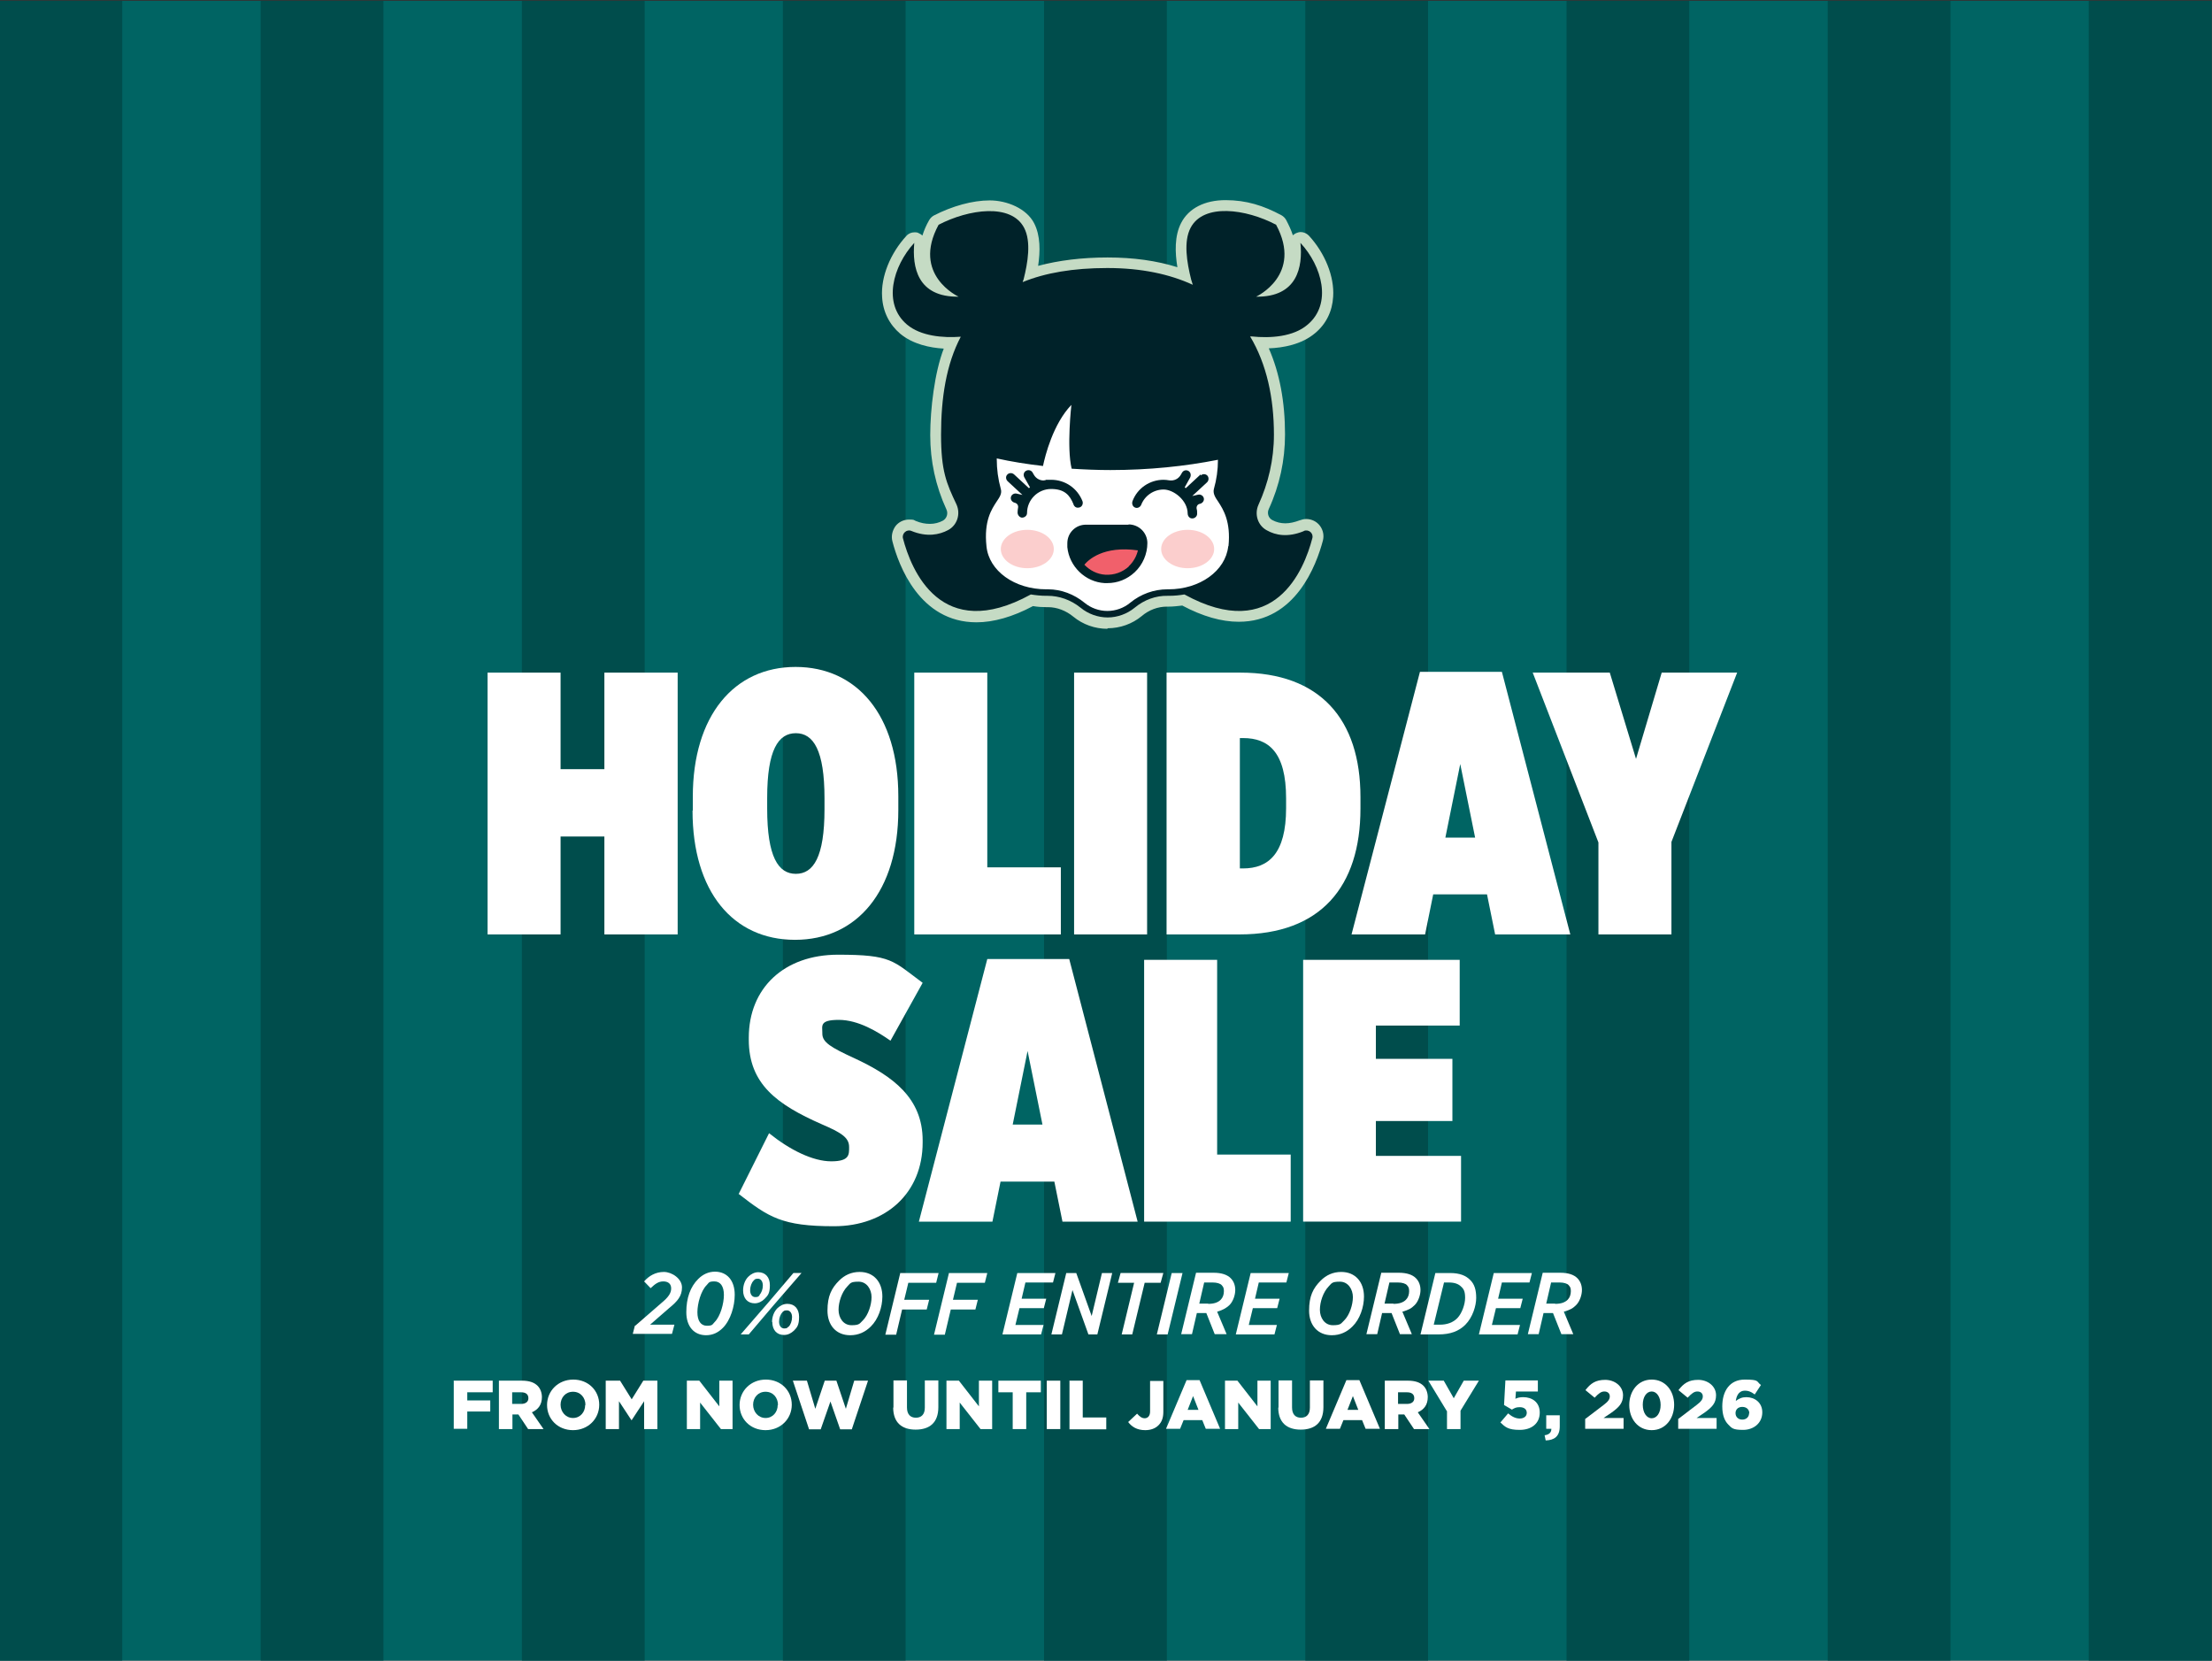 <svg viewBox="0 0 818 614" version="1.1" xmlns="http://www.w3.org/2000/svg">
  <rect x="0" y="0" width="818" height="614" fill="#333333" stroke="none"/>
  <defs>
    <style>
      .cls-1 {
        fill: #fbcecd;
      }

      .cls-2 {
        fill: #fff;
      }

      .cls-3 {
        fill: #f1606b;
      }

      .cls-4 {
        fill: #006463;
      }

      .cls-5 {
        fill: #c5dbc4;
      }

      .cls-6 {
        fill: #004d4c;
      }

      .cls-7 {
        fill: #002229;
      }
    </style>
  </defs>
  
  <g>
    <g id="Layer_1">
      <rect height="614" width="818" y=".3" x="-.2" class="cls-4"></rect>
      <rect height="614" width="45.4" y=".3" x="772.4" class="cls-6"></rect>
      <rect height="614" width="45.4" y=".3" x="675.9" class="cls-6"></rect>
      <rect height="614" width="45.4" y=".3" x="579.3" class="cls-6"></rect>
      <rect height="614" width="45.4" y=".3" x="482.7" class="cls-6"></rect>
      <rect height="614" width="45.4" y=".3" x="386.1" class="cls-6"></rect>
      <rect height="614" width="45.4" y=".3" x="289.5" class="cls-6"></rect>
      <rect height="614" width="45.4" y=".3" x="193" class="cls-6"></rect>
      <rect height="614" width="45.4" y=".3" x="96.4" class="cls-6"></rect>
      <rect height="614" width="45.4" y=".3" x="-.2" class="cls-6"></rect>
      <g>
        <path d="M234.9,490.2l9.9-8.6c2.4-2,3.4-3.5,3.4-5.2s-1.1-2.6-2.9-2.6-3,.9-4.7,2.5l-2.4-2.5c1.8-2.1,4.3-3.5,7.3-3.5s6.7,2.5,6.7,5.7-1.6,5.1-4.8,7.7l-7,6.1h9l-.9,3.4h-14.5l.8-3.1Z" class="cls-2"></path>
        <path d="M271.7,478.8c0,4.1-1.5,9.3-4.4,12.2-1.7,1.7-3.7,2.7-6.2,2.7-4.4,0-7.3-3.2-7.3-8.5s1.5-9.4,4.4-12.3c1.7-1.7,3.8-2.7,6.2-2.7,4.4,0,7.3,3.2,7.3,8.5ZM264.3,488.8c2.1-2.1,3.4-6.8,3.4-10s-1.3-5-3.5-5-2,.5-2.9,1.4c-2.1,2.1-3.4,6.8-3.4,10s1.3,5,3.5,5,2-.5,2.9-1.4Z" class="cls-2"></path>
        <path d="M284.3,481.4l9.1-10.7h3l-10.4,12-9.1,10.7h-3l10.4-12ZM274.8,477.1c0-1.9.7-3.9,2-5.1.9-.9,2.2-1.6,3.6-1.6,2.6,0,4.3,1.8,4.3,4.8s-.7,3.8-2,5.1c-.9.9-2.2,1.6-3.6,1.6-2.6,0-4.3-1.8-4.3-4.8ZM280.8,478.9c.8-.9,1.3-2.2,1.3-3.6s-.7-2.5-1.8-2.5-1.2.3-1.6.7c-.8.8-1.3,2.2-1.3,3.6s.7,2.5,1.9,2.5,1.1-.3,1.6-.6ZM285.5,488.8c0-1.9.7-3.8,2-5.1,1-.9,2.1-1.6,3.7-1.6,2.6,0,4.3,1.8,4.3,4.8s-.7,3.9-1.9,5.1c-1,.9-2.1,1.6-3.7,1.6-2.6,0-4.3-1.8-4.3-4.8ZM291.6,490.6c.8-.8,1.3-2.2,1.3-3.6s-.7-2.5-1.9-2.5-1.1.3-1.6.6c-.8.9-1.3,2.2-1.3,3.6s.7,2.5,1.9,2.5,1.1-.3,1.6-.7Z" class="cls-2"></path>
        <path d="M326.3,479.4c0,3.9-1.5,8.4-4.3,11.1-2,2-4.5,3.2-7.6,3.2-5.2,0-8.4-3.7-8.4-9.1s1.5-8.3,4.3-11.1c2-2,4.5-3.2,7.6-3.2,5.2,0,8.4,3.7,8.4,9.1ZM319.1,488.2c2-2,3.2-5.8,3.2-8.6s-1.7-5.7-4.8-5.7-3,.6-4.2,1.8c-2,2.1-3.2,5.7-3.2,8.6s1.7,5.7,4.8,5.7,3-.7,4.2-1.8Z" class="cls-2"></path>
        <path d="M332.8,470.7h14.3l-.9,3.6h-10.3l-1.5,6.3h9.2l-.9,3.6h-9.1l-2.2,9.3h-4l5.5-22.7Z" class="cls-2"></path>
        <path d="M350.8,470.7h14.3l-.9,3.6h-10.3l-1.5,6.3h9.2l-.9,3.6h-9.1l-2.2,9.3h-4l5.5-22.7Z" class="cls-2"></path>
        <path d="M376.2,470.7h14.1l-.9,3.5h-10.2l-1.4,6h9.1l-.9,3.5h-9l-1.5,6.2h10.4l-.9,3.5h-14.3l5.5-22.7Z" class="cls-2"></path>
        <path d="M394.3,470.7h3.7l5.7,15.9,3.8-15.9h3.8l-5.5,22.7h-3.3l-5.9-16.4-3.9,16.4h-3.9l5.5-22.7Z" class="cls-2"></path>
        <path d="M419.3,474.3h-5.9l1-3.6h15.8l-1,3.6h-5.9l-4.6,19.1h-3.9l4.6-19.1Z" class="cls-2"></path>
        <path d="M433.3,470.7h4l-5.5,22.7h-4l5.5-22.7Z" class="cls-2"></path>
        <path d="M446,485.5h-3.4l-1.8,7.8h-4l5.5-22.7h6.5c2.9,0,5,.7,6.3,2,1.1,1.1,1.7,2.6,1.7,4.4s-.8,4.2-2.1,5.5c-.9.9-2.2,1.8-4.6,2.5l3.5,8.3h-4.4l-3.1-7.8ZM446.8,482.1c2.1,0,3.6-.5,4.6-1.5.8-.8,1.2-1.9,1.2-3.2s-.3-1.6-.8-2.2-1.8-1-3.3-1h-3.2l-1.8,7.8h3.3Z" class="cls-2"></path>
        <path d="M462.5,470.7h14.1l-.9,3.5h-10.2l-1.4,6h9.1l-.9,3.5h-9l-1.5,6.2h10.4l-.9,3.5h-14.3l5.5-22.7Z" class="cls-2"></path>
        <path d="M504.4,479.4c0,3.9-1.5,8.4-4.3,11.1-2,2-4.5,3.2-7.6,3.2-5.2,0-8.4-3.7-8.4-9.1s1.5-8.3,4.3-11.1c2-2,4.5-3.2,7.6-3.2,5.2,0,8.4,3.7,8.4,9.1ZM497.1,488.2c2-2,3.2-5.8,3.2-8.6s-1.7-5.7-4.8-5.7-3,.6-4.2,1.8c-2,2.1-3.2,5.7-3.2,8.6s1.7,5.7,4.8,5.7,3-.7,4.2-1.8Z" class="cls-2"></path>
        <path d="M514.5,485.5h-3.4l-1.8,7.8h-4l5.5-22.7h6.5c2.9,0,5,.7,6.3,2,1.1,1.1,1.7,2.6,1.7,4.4s-.8,4.2-2.1,5.5-2.2,1.8-4.6,2.5l3.5,8.3h-4.4l-3.1-7.8ZM515.3,482.1c2.1,0,3.6-.5,4.6-1.5.8-.8,1.2-1.9,1.2-3.2s-.3-1.6-.8-2.2-1.8-1-3.3-1h-3.2l-1.8,7.8h3.3Z" class="cls-2"></path>
        <path d="M531,470.7h5.2c3.7,0,5.9,1,7.4,2.5,1.7,1.6,2.3,3.8,2.3,6.7s-1.3,7.2-4,9.9c-2.4,2.4-5.5,3.6-10,3.6h-6.6l5.5-22.7ZM535.9,474.2h-1.9l-3.8,15.6h2.3c2.6,0,4.9-.8,6.5-2.5s2.8-5,2.8-7.4-.5-3.3-1.5-4.2c-.9-.9-2.3-1.5-4.5-1.5Z" class="cls-2"></path>
        <path d="M552.4,470.7h14.1l-.9,3.5h-10.2l-1.4,6h9.1l-.9,3.5h-9l-1.5,6.2h10.4l-.9,3.5h-14.3l5.5-22.7Z" class="cls-2"></path>
        <path d="M574.2,485.5h-3.4l-1.8,7.8h-4l5.5-22.7h6.5c2.9,0,5,.7,6.3,2,1.1,1.1,1.7,2.6,1.7,4.4s-.8,4.2-2.1,5.5-2.2,1.8-4.6,2.5l3.5,8.3h-4.4l-3.1-7.8ZM575.1,482.1c2.1,0,3.6-.5,4.6-1.5.8-.8,1.2-1.9,1.2-3.2s-.3-1.6-.8-2.2-1.8-1-3.3-1h-3.2l-1.8,7.8h3.3Z" class="cls-2"></path>
      </g>
      <g>
        <path d="M167.9,510.5h14.3v4.3h-9.4v3h8.5v4.1h-8.5v6.4h-5v-17.9Z" class="cls-2"></path>
        <path d="M184.5,510.5h8.5c2.8,0,4.6.7,5.8,1.9,1,1,1.6,2.5,1.6,4.2h0c0,2.8-1.4,4.6-3.7,5.6l4.3,6.2h-5.7l-3.6-5.4h-2.2v5.4h-5v-17.9ZM192.7,519.1c1.7,0,2.7-.8,2.7-2.1h0c0-1.5-1-2.2-2.7-2.2h-3.3v4.3h3.3Z" class="cls-2"></path>
        <path d="M202.3,519.5h0c0-5.2,4.1-9.4,9.7-9.4s9.6,4.1,9.6,9.3h0c0,5.2-4.1,9.4-9.7,9.4s-9.6-4.1-9.6-9.3ZM216.5,519.5h0c0-2.7-1.8-4.9-4.6-4.9s-4.6,2.2-4.6,4.8h0c0,2.6,1.9,4.9,4.6,4.9s4.5-2.2,4.5-4.8Z" class="cls-2"></path>
        <path d="M224.1,510.5h5.2l4.3,6.9,4.3-6.9h5.2v17.9h-4.9v-10.3l-4.6,7h-.1l-4.6-7v10.3h-4.9v-17.9Z" class="cls-2"></path>
        <path d="M254,510.5h4.6l7.4,9.5v-9.5h4.9v17.9h-4.3l-7.7-9.8v9.8h-4.9v-17.9Z" class="cls-2"></path>
        <path d="M273.5,519.5h0c0-5.2,4.1-9.4,9.7-9.4s9.6,4.1,9.6,9.3h0c0,5.2-4.1,9.4-9.7,9.4s-9.6-4.1-9.6-9.3ZM287.7,519.5h0c0-2.7-1.8-4.9-4.6-4.9s-4.6,2.2-4.6,4.8h0c0,2.6,1.9,4.9,4.6,4.9s4.5-2.2,4.5-4.8Z" class="cls-2"></path>
        <path d="M293.2,510.5h5.2l3.1,10.4,3.5-10.4h4.3l3.5,10.4,3.1-10.4h5.1l-6,18h-4.3l-3.6-10.3-3.6,10.3h-4.3l-6-18Z" class="cls-2"></path>
        <path d="M330.4,520.5v-10.1h5v10c0,2.6,1.3,3.8,3.3,3.8s3.3-1.2,3.3-3.7v-10.1h5v9.9c0,5.8-3.3,8.3-8.4,8.3s-8.3-2.6-8.3-8.2Z" class="cls-2"></path>
        <path d="M350,510.5h4.6l7.4,9.5v-9.5h4.9v17.9h-4.3l-7.7-9.8v9.8h-4.9v-17.9Z" class="cls-2"></path>
        <path d="M374.5,514.8h-5.3v-4.3h15.7v4.3h-5.4v13.6h-5v-13.6Z" class="cls-2"></path>
        <path d="M387.1,510.5h5v17.9h-5v-17.9Z" class="cls-2"></path>
        <path d="M395.4,510.5h5v13.6h8.7v4.4h-13.6v-17.9Z" class="cls-2"></path>
        <path d="M417.3,525.7l3.2-3c.9,1,1.7,1.7,2.8,1.7s2-.8,2-2.5v-11.3h4.9v11.4c0,2.3-.6,3.8-1.8,5-1.2,1.2-2.9,1.8-4.9,1.8-3.1,0-5-1.3-6.3-3Z" class="cls-2"></path>
        <path d="M438.8,510.3h4.8l7.6,18h-5.3l-1.3-3.2h-6.9l-1.3,3.2h-5.2l7.6-18ZM443.2,521.3l-2-5.1-2,5.1h4Z" class="cls-2"></path>
        <path d="M453,510.5h4.6l7.4,9.5v-9.5h4.9v17.9h-4.3l-7.7-9.8v9.8h-4.9v-17.9Z" class="cls-2"></path>
        <path d="M472.8,520.5v-10.1h5v10c0,2.6,1.3,3.8,3.3,3.8s3.3-1.2,3.3-3.7v-10.1h5v9.9c0,5.8-3.3,8.3-8.4,8.3s-8.3-2.6-8.3-8.2Z" class="cls-2"></path>
        <path d="M497.9,510.3h4.8l7.6,18h-5.3l-1.3-3.2h-6.9l-1.3,3.2h-5.2l7.6-18ZM502.3,521.3l-2-5.1-2,5.1h4Z" class="cls-2"></path>
        <path d="M512.1,510.5h8.5c2.8,0,4.6.7,5.8,1.9,1,1,1.6,2.5,1.6,4.2h0c0,2.8-1.4,4.6-3.7,5.6l4.3,6.2h-5.7l-3.6-5.4h-2.2v5.4h-5v-17.9ZM520.3,519.1c1.7,0,2.7-.8,2.7-2.1h0c0-1.5-1-2.2-2.7-2.2h-3.3v4.3h3.3Z" class="cls-2"></path>
        <path d="M535,521.7l-6.8-11.2h5.7l3.7,6.5,3.7-6.5h5.6l-6.8,11.1v6.8h-5v-6.7Z" class="cls-2"></path>
        <path d="M554.9,525.9l2.8-3.3c1.4,1.2,2.8,1.9,4.3,1.9s2.6-.8,2.6-2.1h0c0-1.4-1.1-2.1-2.6-2.1s-2,.4-2.9.9l-2.9-1.7.5-9.1h12v4.1h-8.1l-.2,2.7c.8-.4,1.7-.6,2.9-.6,3.2,0,6.1,1.8,6.1,5.7h0c0,4-3,6.4-7.4,6.4s-5.4-1.1-7.2-2.8Z" class="cls-2"></path>
        <path d="M571.1,530.7c1.7-.2,2.6-1,2.6-2.4h-1.9v-5h5v4.1c0,3.8-2.1,5.1-5.2,5.2l-.4-1.9Z" class="cls-2"></path>
        <path d="M586.3,524.6l6.7-5.1c1.7-1.3,2.3-2.1,2.3-3.2s-.8-1.8-2-1.8-2.1.7-3.6,2.3l-3.4-2.8c1.9-2.5,3.8-3.8,7.3-3.8s6.6,2.3,6.6,5.7h0c0,2.9-1.5,4.4-4.1,6.3l-3.1,2.1h7.4v4h-14.2v-3.7Z" class="cls-2"></path>
        <path d="M602.5,519.5h0c0-5.1,3.2-9.4,8.3-9.4s8.3,4.2,8.3,9.3h0c0,5.1-3.2,9.4-8.3,9.4s-8.3-4.2-8.3-9.3ZM614.1,519.5h0c0-2.9-1.4-5-3.3-5s-3.3,2-3.3,4.9h0c0,2.9,1.4,5,3.3,5s3.3-2,3.3-4.9Z" class="cls-2"></path>
        <path d="M620.7,524.6l6.7-5.1c1.7-1.3,2.3-2.1,2.3-3.2s-.8-1.8-2-1.8-2.1.7-3.6,2.3l-3.4-2.8c1.9-2.5,3.8-3.8,7.3-3.8s6.6,2.3,6.6,5.7h0c0,2.9-1.5,4.4-4.1,6.3l-3.1,2.1h7.4v4h-14.2v-3.7Z" class="cls-2"></path>
        <path d="M639.1,526.7c-1.3-1.3-2.2-3.4-2.2-6.7h0c0-5.6,2.7-9.9,8.3-9.9s4.2.7,6,2l-2.3,3.5c-1.1-.8-2.1-1.4-3.6-1.4-2.6,0-3.2,2.4-3.4,3.8,1.2-.9,2.3-1.4,3.9-1.4,3.1,0,5.9,2,5.9,5.6h0c0,4-3.2,6.5-7.1,6.5s-4.2-.7-5.5-2ZM646.9,522.6h0c0-1.4-1-2.4-2.6-2.4s-2.5,1-2.5,2.3h0c0,1.4,1,2.4,2.5,2.4s2.5-1,2.5-2.3Z" class="cls-2"></path>
      </g>
      <g>
        <path d="M180.3,248.7h27v35.7h16.2v-35.7h27.1v96.8h-27.1v-36.2h-16.2v36.2h-27v-96.8Z" class="cls-2"></path>
        <path d="M256.2,299.7v-5.1c0-30,15.3-48,38-48s38,17.8,38,47.8v5.1c0,30-15.3,48-38.2,48s-37.9-17.8-37.9-47.8ZM304.9,299.2v-4c0-17.8-4.1-24.1-10.6-24.1s-10.6,6.2-10.6,23.9v4c0,17.8,4.1,24.1,10.6,24.1s10.6-6.2,10.6-23.9Z" class="cls-2"></path>
        <path d="M338.1,248.7h27v72h27.2v24.8h-54.2v-96.8Z" class="cls-2"></path>
        <path d="M397.2,248.7h27v96.8h-27v-96.8Z" class="cls-2"></path>
        <path d="M431.5,248.7h27.2c29.5,0,44.4,17.3,44.4,46v4.3c0,28.9-14.8,46.5-44.7,46.5h-27v-96.8ZM458.5,273v48.1h1.2c9.4,0,15.9-5.5,15.9-22.3v-3.6c0-17.1-6.5-22.3-15.9-22.3h-1.2Z" class="cls-2"></path>
        <path d="M525,248.4h30.4l25.3,97.1h-27.8l-3-14.8h-19.9l-3,14.8h-27.2l25.3-97.1ZM545.5,309.7l-5.5-27.2-5.5,27.2h11.1Z" class="cls-2"></path>
        <path d="M591.1,311.5l-24.3-62.8h28.5l9.7,31.9,9.5-31.9h27.9l-24.3,62.6v34.2h-27v-34Z" class="cls-2"></path>
        <path d="M273.2,441.4l11.2-22.4c7.7,6.2,16.2,10.4,23,10.4s6.6-2.5,6.6-5.3h0c0-3.5-2.9-5.3-10.1-8.4-16.6-7.3-27-14.9-27-31.3v-.7c0-18.4,13.1-30.7,33-30.7s20.2,2.2,31.3,10.4l-11.9,21.4c-4.7-3.3-11.9-7.7-19.1-7.7s-6.1,2.2-6.1,4.8v.3c0,3.2,3.2,5.1,11.9,9.1,14.2,6.6,25.2,14.7,25.2,30.4v.7c0,18.7-13.6,31-32.8,31s-24.1-3.3-35.3-12Z" class="cls-2"></path>
        <path d="M365,354.6h30.4l25.3,97.1h-27.8l-3-14.8h-19.9l-3,14.8h-27.2l25.3-97.1ZM385.5,415.8l-5.5-27.2-5.5,27.2h11.1Z" class="cls-2"></path>
        <path d="M423.1,354.9h27v72h27.2v24.8h-54.2v-96.8Z" class="cls-2"></path>
        <path d="M482,354.9h57.8v24.3h-31v12.3h28.3v23h-28.3v12.9h31.5v24.3h-58.4v-96.8Z" class="cls-2"></path>
      </g>
      <g>
        <path d="M409.5,232.5c-4.6,0-9.1-1.6-12.6-4.5-2.7-2.2-6-3.5-9.3-3.5h-.6c-1.6,0-3.3-.1-5-.4-7.5,4-14.6,6-20.9,6-21,0-28.8-21-31.1-30-.5-1.9,0-3.9,1.1-5.5,1.2-1.6,3.1-2.5,5.1-2.5s1.7.2,2.4.5c1.9.8,3.6,1.1,5.3,1.1s3.3-.4,4.8-1.2c1.4-.8,2-2.6,1.3-4.1-4-8.7-6-17.9-6-27.5s1.6-23.2,5-32c-5.1-.3-11.4-1.6-16.1-5.5-4-3.4-6.4-8.1-6.7-13.6-.5-7.4,3-16.1,9-22.6.8-.9,1.9-1.3,3-1.3s1.1.1,1.7.4c.5.2.9.5,1.2.8.6-1.9,1.4-3.8,2.5-5.7.4-.7,1-1.3,1.7-1.7,6.8-3.5,14.3-5.6,20.7-5.6s13.6,3,16.4,8.4c2.4,4.6,2.3,10.5,1.5,15.8,7.5-2,16.1-3.1,25.7-3.1s18.1,1.2,25.8,3.6c-.9-5.4-1.1-11.6,1.4-16.4,2.8-5.4,8.7-8.4,16.4-8.4s14,2,20.7,5.6c.7.4,1.3,1,1.7,1.7,1,1.9,1.9,3.8,2.5,5.7.3-.3.8-.6,1.2-.8.5-.2,1.1-.4,1.7-.4,1.1,0,2.2.5,3,1.3,6,6.5,9.5,15.2,9,22.6-.3,5.4-2.6,10.1-6.7,13.5-5,4.2-11.8,5.4-17.1,5.6,4,9.1,6,19.8,6,31.8,0,9.6-2,18.9-6,27.6-.7,1.5-.2,3.3,1.3,4.1,1.5.8,3.1,1.2,4.8,1.2s3.4-.4,5.3-1.1c.8-.3,1.6-.5,2.4-.5,2,0,3.9.9,5.1,2.5,1.2,1.6,1.6,3.6,1.1,5.5-2.4,9-10.1,30-31.1,30h0c-6.4,0-13.4-2-20.9-6-1.7.2-3.4.4-5,.4h-.7c-3.3,0-6.6,1.2-9.3,3.5-3.5,2.9-8,4.5-12.6,4.5ZM387.6,213.7c5.8,0,11.5,2.1,16.2,5.9,1.6,1.3,3.7,2,5.8,2s4.2-.7,5.8-2c4.7-3.8,10.4-5.9,16.2-5.9h.7c9.5,0,17.2-5.2,18-12.2.8-7.5-1.4-11-3.1-13.7-1.3-2.1-3-4.7-2.1-8.1.4-1.5.7-3,1-4.6-11.2,1.9-23,2.9-35.3,2.9s-9.8-.2-14.6-.5c-1.8-.1-3.3-1.4-3.7-3.1-.5-2-.8-4.5-.9-7.2-.9,2.7-1.4,4.9-1.6,6.1-.4,1.9-2.1,3.3-4,3.3-.2,0-.3,0-.5,0-4.1-.5-8.2-1.1-12.1-1.8.2,1.7.6,3.4,1,5,1,3.4-.8,6.1-2.1,8-1.8,2.6-3.9,5.9-3.1,13.9.7,6.9,8.4,12.2,18,12.2h.7Z" class="cls-5"></path>
        <path d="M365.6,158.6c-.4,1.4-6.6,52.6-6.6,52.6l22.8,7.6s8.5-1.4,18.8,5.1c10.3,6.6,16.3,0,22.1-3s24.8.2,31-10.1c6.2-10.3-.4-27.8-.4-28.3s3.7-23.9,3.7-23.9c0,0-54.4-21.6-55.3-21.3s-20.9,11-20.9,11l-15.4,10.3Z" class="cls-2"></path>
        <path d="M411.4,214.1s11-2.9,11.4-11.2c.4-8.3-23.5,2-23.9,5.4s9.2,5.8,12.5,5.8Z" class="cls-3"></path>
        <ellipse ry="7.1" rx="9.8" cy="203" cx="379.9" class="cls-1"></ellipse>
        <ellipse ry="7.1" rx="9.8" cy="203" cx="439.2" class="cls-1"></ellipse>
        <path d="M482.1,196.4c-5.9,2.4-10.4,1.5-13.6-.3-3.4-1.8-4.7-6-3.1-9.5,3.6-7.9,5.7-16.6,5.7-25.9,0-13.6-2.7-26.1-8.8-36.3.2,0,.4,0,.6,0,6.8.7,15.4.2,20.7-4.4,9.1-7.7,5.3-21.6-2.7-30.2.9,8.9-1.1,20.1-16.4,19.9,0,0,17.4-8,7.4-26.6-11.2-5.9-26.8-8-31.6,1.1-2.7,5.1-1.4,12.8.2,19.2.2.7.4,1.3.6,1.9-8.5-3.9-18.9-6.2-31.6-6.2s-23,1.8-31.3,5.2c0-.3.2-.6.3-.9,1.6-6.3,2.9-14.1.2-19.2-4.8-9.1-20.4-6.9-31.6-1.1-10.1,18.6,7.4,26.6,7.4,26.6-15.3.2-17.2-11-16.4-19.9-7.9,8.6-11.8,22.5-2.7,30.2,5.1,4.3,13.3,5,19.9,4.5-5.4,10.2-7.3,22.7-7.3,36.2s2,18,5.7,25.8c1.6,3.5.3,7.7-3.1,9.5-3.2,1.7-7.8,2.7-13.6.3-1.7-.7-3.5.9-3.1,2.7,3,11.6,14,39.1,47.3,20.8,1.9.3,3.8.5,5.7.5s.3,0,.5,0c4.3,0,8.6,1.5,12.2,4.4,2.8,2.3,6.4,3.6,10,3.6s7.2-1.3,10-3.6c3.5-2.9,7.8-4.5,12.2-4.4.2,0,.3,0,.5,0,2,0,3.9-.2,5.7-.5,33.3,18.3,44.3-9.2,47.3-20.8.5-1.8-1.3-3.4-3.1-2.7ZM454.2,202c-1,9.1-10.5,15.9-22.1,15.9s-.3,0-.4,0c-4.9,0-9.8,1.7-13.8,5-2.3,1.9-5.3,3-8.4,3s-6.1-1.1-8.4-3c-3.9-3.2-8.7-5-13.5-5s-.2,0-.3,0c-.1,0-.3,0-.4,0-11.7,0-21.2-6.8-22.1-15.9-1-9.4,1.9-13.7,3.8-16.6,1.1-1.6,2-3,1.5-4.6-1-3.6-1.5-7.3-1.5-11.1s0-.1,0-.2c5.4,1.2,11.1,2.1,17.1,2.8.8-3.8,3.7-15.5,10.5-22.6,0,0-1.8,15.8.1,23.6,4.7.3,9.5.5,14.3.5,14.3,0,27.7-1.4,39.8-3.8,0,3.7-.5,7.3-1.5,10.8-.4,1.6.4,3,1.6,4.7,1.9,2.9,4.7,7.4,3.8,16.4ZM397,186.6c.3.7.9,1.2,1.7,1.1,1.3,0,2-1.3,1.6-2.4-1.9-4.8-6.4-7.9-11.6-7.9s-1.3,0-2,.2c-1.8.3-3.5-.5-4.4-2.1l-.4-.7c-.4-.8-1.4-1.2-2.3-.8-1,.4-1.3,1.6-.8,2.5l2.1,3.7c-.1.1-.3.2-.4.3l-5.5-5.1c-.8-.7-2-.6-2.6.2-.6.7-.4,1.8.3,2.4l5.4,5-2.2-.5c-1-.2-2,.5-2.1,1.5-.1.9.6,1.7,1.5,1.9h0c.8.2,1.3.9,1.2,1.7-.1.6-.2,1.3-.2,1.9,0,.9.7,1.8,1.6,1.9,1,0,1.9-.7,1.9-1.7,0-4.9,4-8.9,8.9-8.9s6.9,2.2,8.3,5.7ZM444,175.4l-5.5,5.1c-.1-.1-.3-.2-.4-.3l2-3.6c.4-.8.3-1.8-.5-2.4-.9-.6-2-.3-2.5.6l-.4.7c-.9,1.6-2.6,2.4-4.4,2.1-.6-.1-1.3-.2-2-.2-5.1,0-9.7,3.1-11.5,7.9-.3.9,0,1.9.8,2.3.9.5,2,0,2.4-.9,1.3-3.4,4.6-5.7,8.3-5.7s8.9,4,8.9,8.9c0,.7.4,1.4,1.1,1.7,1.2.4,2.4-.5,2.4-1.6s0-1.3-.2-2c-.1-.8.4-1.6,1.2-1.7h0c.9-.2,1.6-1,1.5-1.9-.1-1-1.1-1.7-2.1-1.5l-2.2.5,5.4-5c.7-.6.8-1.7.3-2.4-.6-.8-1.8-.9-2.6-.2ZM417.4,194h-15.8c-1.9,0-3.6.7-4.9,2-1.3,1.3-2,3-2,4.9,0,.5,0,1,0,1.4.7,7.1,6.6,12.9,13.8,13.3.3,0,.7,0,1,0,3.8,0,7.3-1.4,10.1-4,3-2.8,4.7-6.8,4.7-10.8h0c0-3.8-3.1-6.9-7-6.9ZM417.5,209.4c-2.4,2.2-5.5,3.3-8.8,3.1-3-.2-5.7-1.6-7.7-3.7,1.5-1.8,7-7.1,19.8-5.3-.5,2.2-1.7,4.3-3.4,5.9Z" class="cls-7"></path>
      </g>
    </g>
  </g>
</svg>